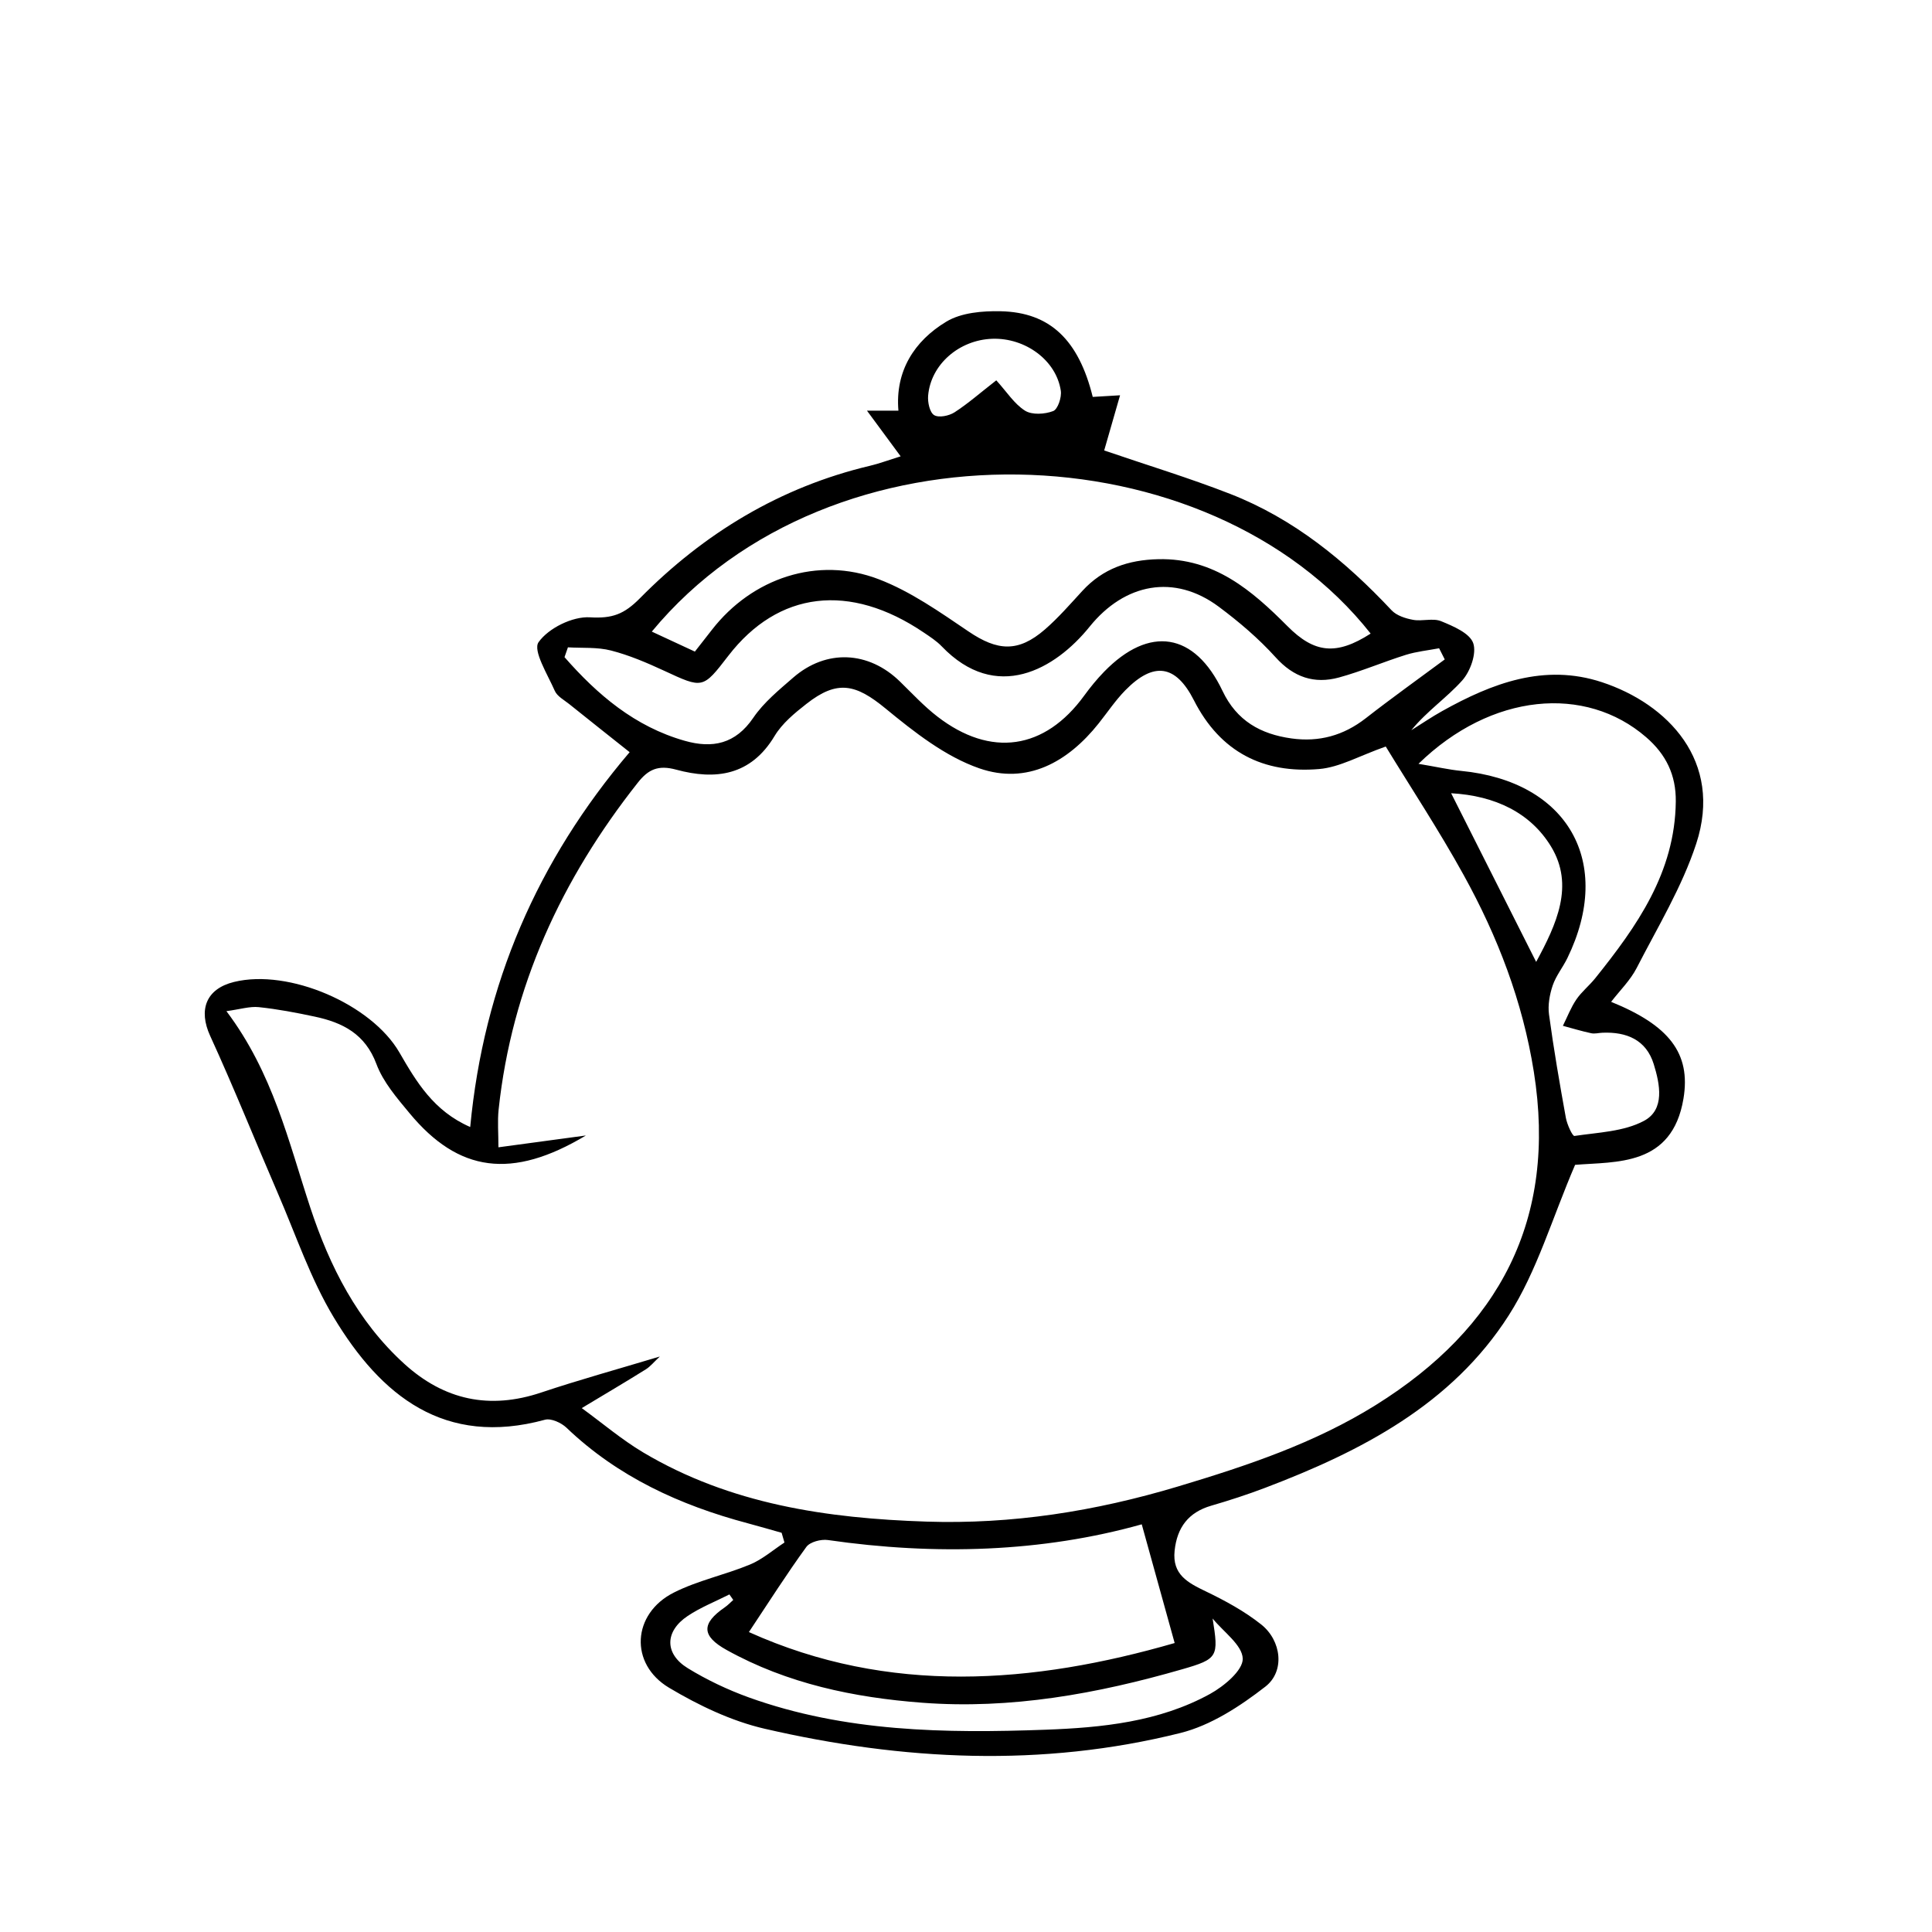 <?xml version="1.0" encoding="UTF-8"?>
<!-- Uploaded to: SVG Repo, www.svgrepo.com, Generator: SVG Repo Mixer Tools -->
<svg fill="#000000" width="800px" height="800px" version="1.1" viewBox="144 144 512 512" xmlns="http://www.w3.org/2000/svg">
 <path d="m382.68 264.93c-3.281-4.453-5.926-8.031-8.926-12.102h8.336c-0.898-10.48 4.207-18.465 12.688-23.582 3.953-2.387 9.57-2.867 14.418-2.762 13.07 0.289 20.648 7.594 24.391 22.703 2.238-0.137 4.559-0.277 7.242-0.434-1.457 5.055-2.82 9.797-4.207 14.625 11.363 3.887 22.547 7.285 33.395 11.516 16.844 6.57 30.5 17.754 42.77 30.84 1.328 1.406 3.676 2.16 5.684 2.527 2.426 0.449 5.273-0.52 7.43 0.359 3.219 1.32 7.586 3.164 8.516 5.812 0.949 2.715-0.758 7.488-2.918 9.902-4.098 4.578-9.355 8.117-13.488 13.188 2.723-1.699 5.379-3.523 8.184-5.082 13.234-7.375 27.051-12.684 42.328-7.652 17.418 5.746 32.168 20.902 24.996 42.797-3.762 11.477-10.215 22.094-15.781 32.938-1.668 3.254-4.438 5.945-6.773 8.977 15.301 6.207 21.18 13.586 19.172 25.645-3.008 18.035-17.914 16.656-28.719 17.551-6.102 14.18-10.09 28.176-17.602 39.914-15.082 23.59-39.086 36.008-64.547 45.68-4.688 1.781-9.461 3.336-14.273 4.731-6.074 1.77-9.059 5.777-9.711 11.934-0.668 6.332 3.492 8.48 8.27 10.777 5.125 2.469 10.25 5.254 14.676 8.77 5.367 4.266 6.356 12.398 1.105 16.473-6.699 5.203-14.441 10.273-22.508 12.285-36.688 9.176-73.613 7.32-110.17-1.121-8.832-2.039-17.488-6.184-25.336-10.859-10.609-6.324-9.812-19.648 1.238-25.223 6.363-3.215 13.586-4.695 20.211-7.445 3.281-1.363 6.098-3.848 9.117-5.824-0.246-0.859-0.5-1.719-0.75-2.582-2.996-0.844-5.988-1.723-9.004-2.527-17.934-4.777-34.398-12.297-48.016-25.324-1.375-1.312-4.078-2.547-5.691-2.109-26.645 7.273-43.473-6.332-55.992-27.145-6.141-10.199-10.004-21.777-14.77-32.785-6.016-13.91-11.652-28.008-17.965-41.785-3.164-6.894-1.133-12.484 6.34-14.309 14.531-3.547 36.379 5.879 43.797 18.68 4.484 7.746 9.055 15.527 18.773 19.77 3.582-37.855 17.848-70.668 42.25-99.336-5.531-4.398-10.789-8.547-16.004-12.742-1.371-1.094-3.199-2.062-3.836-3.519-1.887-4.316-5.859-10.66-4.293-12.887 2.617-3.719 9.023-6.871 13.609-6.59 5.918 0.355 9.047-0.797 13.25-5.051 16.996-17.211 37.148-29.461 60.957-35.105 2.406-0.566 4.738-1.449 8.141-2.508zm-84.512 252.23c5.5 4.004 10.578 8.344 16.242 11.723 23.117 13.77 48.852 17.504 75.121 18.359 22.66 0.738 44.602-2.703 66.566-9.285 18.398-5.516 36.285-11.496 52.492-21.605 32.691-20.387 48.133-49.117 41.891-88.328-2.961-18.629-9.578-35.805-18.578-52.105-6.586-11.934-14.113-23.344-20.664-34.082-6.934 2.43-12.188 5.504-17.66 5.965-14.746 1.254-26.191-4.469-33.176-18.215-4.836-9.523-10.707-10.277-18.184-2.652-2.617 2.668-4.723 5.84-7.059 8.773-8.184 10.293-18.98 16.285-31.602 11.918-9.055-3.133-17.273-9.621-24.855-15.848-7.93-6.527-12.805-7.672-20.984-1.25-3.141 2.457-6.434 5.172-8.441 8.508-6.305 10.543-15.691 11.754-26.094 8.926-4.746-1.289-7.371-0.086-10.16 3.457-20.18 25.547-33.406 54.031-36.887 86.656-0.32 3.062-0.047 6.191-0.047 9.973 8.438-1.141 15.809-2.137 23.176-3.133-19.598 11.746-33.758 9.762-46.738-5.914-3.336-4.023-6.992-8.246-8.77-13.023-2.981-7.988-8.957-10.996-16.352-12.566-4.894-1.043-9.832-1.988-14.812-2.508-2.402-0.254-4.922 0.566-8.59 1.062 12.344 16.383 16.445 34.535 22.227 52.062 5.152 15.609 12.496 30.129 24.938 41.422 10.566 9.594 22.566 12.168 36.242 7.586 10.059-3.367 20.305-6.188 31.453-9.547-1.613 1.508-2.527 2.66-3.691 3.387-5.269 3.293-10.617 6.449-17.004 10.285zm29.98-200.48c1.773-2.258 3.16-4.019 4.527-5.789 10.637-13.688 28.016-19.586 44.18-13.395 8.477 3.238 16.199 8.699 23.809 13.844 7.688 5.203 13.164 5.609 20.234-0.516 3.582-3.106 6.723-6.738 9.949-10.242 5.445-5.914 12.164-8.215 20.141-8.391 14.781-0.324 24.75 8.254 34.227 17.773 7.098 7.133 12.906 7.805 22.02 1.945-42.699-54.152-142.87-58.074-190.5-0.527 3.699 1.711 7.266 3.371 11.41 5.297zm-33.641-1.129c-0.297 0.863-0.598 1.734-0.906 2.602 8.738 9.969 18.629 18.406 31.852 22.164 7.371 2.094 13.449 0.855 18.176-6.098 2.769-4.07 6.801-7.363 10.57-10.641 8.766-7.617 19.992-7.078 28.309 1.047 3.231 3.152 6.324 6.496 9.879 9.246 14.18 10.969 28.504 8.832 38.941-5.531 1.617-2.215 3.371-4.371 5.281-6.332 11.996-12.324 23.984-10.445 31.391 5.129 3.746 7.875 10.074 11.418 18.254 12.555 7.305 1.02 13.789-0.758 19.672-5.34 6.856-5.348 13.953-10.414 20.949-15.598-0.5-0.984-1-1.977-1.496-2.957-2.938 0.562-5.953 0.855-8.789 1.738-5.961 1.867-11.727 4.352-17.727 6-6.566 1.793-12.031-0.039-16.824-5.359-4.481-4.957-9.684-9.387-15.059-13.391-11.773-8.766-24.922-6.219-34.207 5.277-9.176 11.379-24.766 20.273-39.207 5.227-1.375-1.43-3.106-2.543-4.762-3.664-19.613-13.27-38.559-11.004-51.797 6.176-6.789 8.812-6.738 8.711-17.059 3.926-4.535-2.098-9.199-4.094-14.016-5.332-3.641-0.941-7.602-0.613-11.426-0.844zm152.07 232.41c-26.316 7.387-54.613 8.297-83.18 4.164-1.824-0.262-4.731 0.492-5.703 1.82-5.207 7.168-9.969 14.668-15.227 22.57 37.137 16.762 75.348 13.738 112.83 2.906-2.945-10.625-5.68-20.48-8.723-31.461zm73.332-201.54c4.859 0.812 8.047 1.551 11.273 1.871 28.328 2.754 40.555 24.203 28.195 49.598-1.203 2.473-3.023 4.695-3.898 7.266-0.809 2.41-1.312 5.195-0.977 7.688 1.238 9.164 2.816 18.285 4.465 27.383 0.32 1.766 1.75 4.887 2.273 4.812 6.246-0.934 13.078-1.137 18.43-4 5.606-2.988 4.227-9.73 2.582-15.047-2-6.434-7.188-8.574-13.582-8.309-0.992 0.039-2.043 0.34-2.988 0.133-2.523-0.539-5.004-1.293-7.5-1.965 1.164-2.34 2.109-4.832 3.559-6.973 1.395-2.051 3.422-3.66 4.988-5.606 11.07-13.805 21.164-28.039 21.371-46.855 0.082-7.062-2.598-12.516-7.875-17.066-16.062-13.895-41.004-11.758-60.316 7.07zm-181.59 221.58c-0.34-0.484-0.684-0.969-1.02-1.461-3.695 1.879-7.633 3.418-11.059 5.711-6.098 4.078-6.176 10.027 0.039 13.844 5.051 3.098 10.531 5.695 16.105 7.715 25.508 9.191 52.137 9.555 78.699 8.582 14.918-0.547 30.094-2.066 43.578-9.477 3.699-2.039 8.738-6.234 8.676-9.34-0.082-3.606-5.102-7.102-7.981-10.652 1.617 10.109 1.48 10.703-8.059 13.449-22.504 6.492-45.387 10.656-68.926 8.867-18.102-1.375-35.707-5.039-51.812-13.98-6.672-3.707-6.734-7.012-0.461-11.316 0.805-0.551 1.484-1.289 2.219-1.941zm212.78-169.09c5.379-9.93 10.211-20.273 3.941-30.578-5.426-8.918-14.797-13.473-26.473-14.117 7.769 15.422 15.023 29.812 22.531 44.695zm-143.07-154.12c2.785 3.062 4.766 6.254 7.621 8.047 1.855 1.164 5.238 0.949 7.457 0.098 1.227-0.477 2.285-3.648 2.016-5.398-1.207-8.051-9.391-14.047-18.148-13.758-8.789 0.293-16.312 6.801-17.012 15.082-0.148 1.738 0.414 4.434 1.594 5.152 1.238 0.754 3.938 0.195 5.394-0.738 3.562-2.297 6.762-5.125 11.078-8.484z" fill-rule="evenodd"/>
</svg>